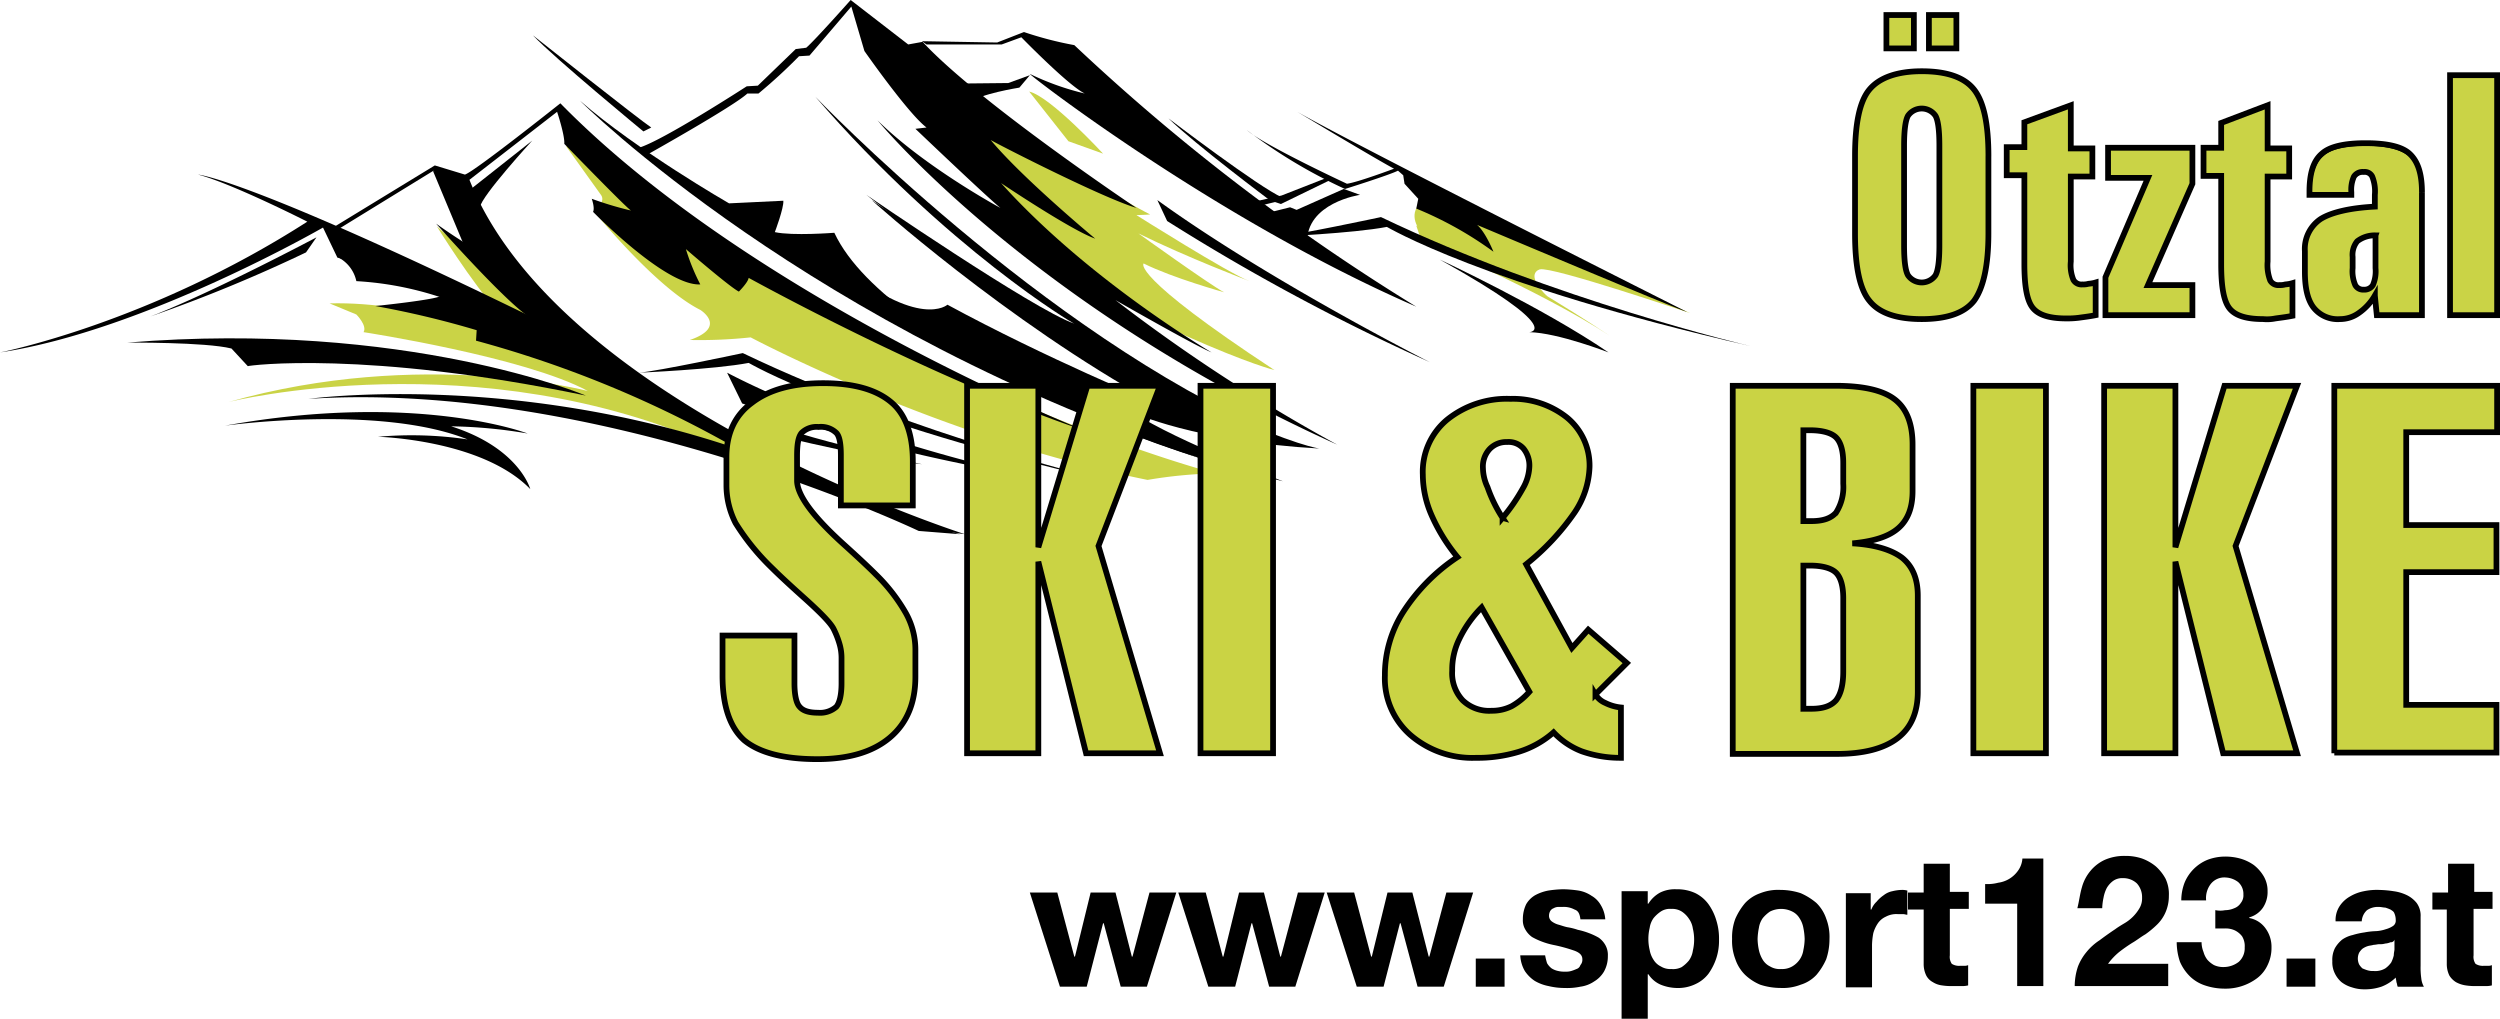 <svg xmlns="http://www.w3.org/2000/svg" width="434.136" height="176.906" viewBox="0 0 434.136 176.906">
  <g id="Logo_Ski-Bike_Oetztal" transform="translate(-31 -20.9)">
    <g id="Gruppe_35" data-name="Gruppe 35" transform="translate(31 20.9)">
      <g id="Gruppe_33" data-name="Gruppe 33">
        <g id="Gruppe_32" data-name="Gruppe 32">
          <path id="Pfad_148" data-name="Pfad 148" d="M210.794,97.269s-33.95-7.948-64.04-22.369c0,0-14.875,3.179-18.054,3.406,0,0,13.171-.568,19.076-1.7-.114-.114,16.464,9.992,63.019,20.666" transform="translate(-17.765 -13.585)"/>
          <path id="Pfad_149" data-name="Pfad 149" d="M97.8,55.5s6.018,9.765,10.673,14.875l8.63,4.882,1.022-1.817Z" transform="translate(-21.951 -16.213)" fill="#cad346"/>
          <path id="Pfad_150" data-name="Pfad 150" d="M155.148,92.282S113.93,66.507,83.5,67.3l4.655,1.93s1.93,1.93,1.249,3.066c0,0,28.046,4.315,38.947,10.219,0,0-28.841-7.608-62.451,1.93,0,0,43.261-10.9,84.933,7.948-.113.114,5.11,1.59,4.315-.114" transform="translate(-26.272 -14.616)" fill="#cad346"/>
          <path id="Pfad_151" data-name="Pfad 151" d="M103.125,68.351A56.253,56.253,0,0,0,85.866,64.6,6.1,6.1,0,0,0,82.8,60.517L85.752,58.7s17.486,7.948,17.373,9.651" transform="translate(-23.983 -15.779)"/>
          <path id="Pfad_152" data-name="Pfad 152" d="M82.841,57.2S64.673,66.851,54,70.939A261.99,261.99,0,0,0,81.024,59.812Z" transform="translate(-27.884 -15.982)"/>
          <path id="Pfad_153" data-name="Pfad 153" d="M117.972,87.644S98.783,80.264,65.4,86.282c0,0,26.8-3.747,42.126,2.384a66.088,66.088,0,0,0-15.556-.454s18.054.454,26.456,9.084c0,0-1.93-7.153-13.739-10.9a85.477,85.477,0,0,1,13.285,1.249" transform="translate(-26.34 -12.363)"/>
          <path id="Pfad_154" data-name="Pfad 154" d="M195.113,95.954S165.136,89.822,142.2,77.9l2.612,5.337a305.136,305.136,0,0,0,50.3,12.717" transform="translate(-15.936 -13.178)"/>
          <path id="Pfad_155" data-name="Pfad 155" d="M175.631,92.9s-19.757-4.2-30.431-8.4l1.249,2.384s16.8,4.428,29.182,6.018" transform="translate(-15.529 -12.284)"/>
          <path id="Pfad_156" data-name="Pfad 156" d="M251.2,60.6s17.827,8.289,29.3,16.124c0,0-8.743-3.406-13.739-3.52,0,0,6.472-.341-15.556-12.6" transform="translate(-1.17 -15.522)"/>
          <path id="Pfad_157" data-name="Pfad 157" d="M281.1,74.476S263.951,62.894,247.6,55.4l.795,2.384c.114.114,21.12,9.084,32.7,16.691" transform="translate(-1.657 -16.226)" fill="#cad346"/>
          <path id="Pfad_158" data-name="Pfad 158" d="M201.141,92s-35.767-12.717-54.275-23.5l-3.066.227S161.513,79.628,201.141,92" transform="translate(-15.719 -14.452)" fill="#6692c4"/>
          <path id="Pfad_159" data-name="Pfad 159" d="M97.2,47l5.45,13.058,6.472,3.974c0-.114-8.857-15.556-11.922-17.032" transform="translate(-22.032 -17.364)"/>
          <path id="Pfad_160" data-name="Pfad 160" d="M117.6,43.3l6.018,8.4a1.2,1.2,0,0,1-.454,1.817l1.022,1.135h-1.7s10.673,13.171,18.395,17.032c0,0,4.769,2.952-1.817,5.223a82.729,82.729,0,0,0,10.56-.454s32.815,17.486,68.923,24.753a80.748,80.748,0,0,1,11.809-1.135s-40.2-10.333-87.885-40.2c-.114,0-23.845-17.146-24.867-16.578" transform="translate(-19.268 -17.867)" fill="#cad346"/>
          <path id="Pfad_161" data-name="Pfad 161" d="M102.9,50.916,113.687,42.4s-8.857,9.651-9.084,11.582Z" transform="translate(-21.26 -17.987)"/>
          <path id="Pfad_162" data-name="Pfad 162" d="M198.02,48.809s11.922,6.7,12.944,7.153c0,0-1.59.114-2.385.114,0,0,16.01,10.106,19.644,11.468,0,0-10.787-4.088-19.3-8.289,0,0,12.49,8.97,14.875,10.219,0,0-8.97-2.5-13.966-5,0,0-2.5,1.93,22.709,18.508,0,0-4.315-1.022-15.556-6.018l-3.633-1.93-12.6-7.835-10.673-8.516L181.328,48.7,176.9,37Z" transform="translate(-11.235 -18.719)" fill="#cad346"/>
          <path id="Pfad_163" data-name="Pfad 163" d="M175.5,33.876l11.014-.114,3.747-1.363-1.817,2.157s-7.153,1.135-8.516,2.612Z" transform="translate(-11.425 -19.342)"/>
          <path id="Pfad_164" data-name="Pfad 164" d="M164.991,51.5s23.277,21.006,49.052,35.2c0,0-18.735-7.721-35.881-17.032,0,0-4.883,4.428-18.962-7.267,0,0,27.024,25.889,77.212,37.925,0,0-18.167-6.813-26-11.922,0,0,10.56,5,32.361,6.245,0,0-18.622-2.5-77.78-43.148" transform="translate(-13.633 -16.755)"/>
          <path id="Pfad_165" data-name="Pfad 165" d="M225.5,53.774l3.179-.795,1.135.454L237.99,49.8l2.839,1.022s-9.424,1.363-9.2,8.4Z" transform="translate(-4.651 -16.985)"/>
          <path id="Pfad_166" data-name="Pfad 166" d="M188.4,34.9l6.813,8.63,6.018,2.157S192.147,35.808,188.4,34.9" transform="translate(-9.677 -19.003)" fill="#cad346"/>
          <path id="Pfad_167" data-name="Pfad 167" d="M257.061,54.3l38.152,16.691s-24.072-8.175-26.116-7.608c0,0-2.839.681,1.363,4.769l-21.687-10.9s-2.384-2.384-1.022-4.655Z" transform="translate(-1.694 -16.606)" fill="#cad346"/>
          <path id="Pfad_168" data-name="Pfad 168" d="M298.117,72.745S240.549,43.791,230.443,38c0,0,13.4,8.062,16.8,9.879,0,0-6.359,2.384-8.175,2.612,0,0-14.42-6.7-17.373-9.311A90.052,90.052,0,0,0,238.732,51.4s7.608-2.384,9.2-3.179l.908.795.227,1.476,2.384,2.612-.341,1.7a63.4,63.4,0,0,1,13.4,7.494s-1.363-3.406-2.839-4.655c0,0,34.972,14.761,36.449,15.1" transform="translate(-5.166 -18.583)"/>
          <path id="Pfad_169" data-name="Pfad 169" d="M257.841,73.49a363.278,363.278,0,0,1-59.385-45.419,61.931,61.931,0,0,1-8.743-2.271l-4.655,1.817L172,27.39l.795.568h13.058l3.406-1.249s8.175,8.4,11.014,9.765a46.232,46.232,0,0,1-9.538-3.406c-.227.114,32.361,25.321,67.106,40.423" transform="translate(-11.899 -20.236)"/>
          <path id="Pfad_170" data-name="Pfad 170" d="M236.075,48.554l-8.4,4.088L226.65,52.3l-3.747.908-1.7-.568,6.586-1.476L235.62,48.1Z" transform="translate(-5.234 -17.215)"/>
          <path id="Pfad_171" data-name="Pfad 171" d="M227.413,53.307S214.355,43.542,209.7,39c0,0,15.783,12.036,19.757,13.739Z" transform="translate(-6.792 -18.448)"/>
          <path id="Pfad_172" data-name="Pfad 172" d="M255.349,79.66S227.644,65.693,208,51.5l1.7,3.634A369.285,369.285,0,0,0,255.349,79.66" transform="translate(-7.022 -16.755)"/>
          <path id="Pfad_173" data-name="Pfad 173" d="M215.109,57.008s-27.478-18.395-37.13-28.841l-2.5.454L165.489,20.9s-6.245,7.04-7.721,8.289l-1.817.227-6.586,6.359-1.93.114S132.9,45.313,128.7,46.562l1.363,1.249s15.215-8.516,17.486-10.673h1.93a91.583,91.583,0,0,0,7.04-6.472l1.817-.114,7.267-8.516,2.271,7.721s7.608,10.9,10.787,13.285l-1.93.227s12.377,11.809,14.761,13.739c0,0-13.058-7.04-21.347-15.215,0,0,26.456,32.247,79.823,56.319a294.739,294.739,0,0,1-38.492-25.094s13.853,7.948,16.691,9.084c0,0-21.347-12.49-36.562-29.409,0,0,12.149,8.175,16.351,9.651,0,0-12.6-10.446-18.167-17.146,0,.114,19.189,9.992,25.321,11.809" transform="translate(-17.765 -20.9)"/>
          <path id="Pfad_174" data-name="Pfad 174" d="M155.7,35.7s39.514,41.218,79.483,58.363c0,0-34.632-12.49-70.626-41.331,0,0,28.954,19.871,36.108,22.369,0,.114-22.028-12.944-44.965-39.4" transform="translate(-14.107 -18.895)"/>
          <path id="Pfad_175" data-name="Pfad 175" d="M228.819,98.864S173.635,80.129,163.87,59.237c0,0-7.267.568-10.333-.114,0,0,1.59-4.2,1.476-5.45l-9.424.454S129.579,44.93,119.7,36.3c-.114-.114,39.968,40.082,109.119,62.564" transform="translate(-18.984 -18.814)"/>
          <path id="Pfad_176" data-name="Pfad 176" d="M131.689,42.991S116.247,30.274,112.5,26.3c0,0,18.622,14.761,20.552,16.01Z" transform="translate(-19.959 -20.168)"/>
          <path id="Pfad_177" data-name="Pfad 177" d="M212.565,93.587S154.543,70.537,121.387,36.7c0,0-14.988,11.922-16.578,12.377l-5.223-1.59L82.1,58.16l.454.568L99.359,48.4s7.608,13.058,9.538,14.988a101.149,101.149,0,0,1-9.084-5.791s12.036,13.626,16.351,16.351c0,0,48.485,31.68,71.421,37.016l4.088.568S121.16,89.159,105.6,49.985L120.82,38.176s1.363,4.088,1.249,5.564c0,0,10.673,11.014,11.582,11.582a59.479,59.479,0,0,1-6.813-2.044s.568,1.59.227,2.271c0,0,12.6,12.944,18.622,12.6a36.218,36.218,0,0,1-2.5-6.132s7.608,6.586,9.2,7.381c0,0,1.59-1.59,1.7-2.384.227.114,31.566,17.486,58.477,26.57" transform="translate(-24.078 -18.76)"/>
          <path id="Pfad_178" data-name="Pfad 178" d="M197.687,110.051l-7.153-.568S135.577,83.254,84.594,86.547c0,0,34.859-4.769,74.373,8.63a192.945,192.945,0,0,0-45.305-18.735l.114-1.817a162.232,162.232,0,0,0-17.6-4.2s11.014-1.135,11.468-1.817c0,0-10.9-4.769-18.054-6.586l-2.5-5.223S55.98,74.738,31,78.485c0,0,25.775-5,53.367-22.709,0,0-12.944-6.586-18.962-8.175,0,0,8.857.681,60.066,25.775L141.822,82.8c.227.114,29.522,20.1,55.865,27.251" transform="translate(-31 -17.283)"/>
          <path id="Pfad_179" data-name="Pfad 179" d="M130.11,82.586S99,69.415,50.4,73.389c0,0,13.626-.114,18.168,1.022l2.839,3.066c0-.114,20.552-2.839,58.7,5.11" transform="translate(-28.372 -13.891)"/>
          <path id="Pfad_180" data-name="Pfad 180" d="M337.864,47.726v13.4c0,5.677-.908,9.538-2.5,11.7C333.662,74.977,330.6,76,326.282,76S318.9,74.977,317.2,72.82c-1.7-2.044-2.5-6.018-2.5-11.7v-13.4c0-5.677.795-9.538,2.5-11.582s4.769-3.179,9.084-3.179,7.38,1.022,9.084,3.179,2.5,6.018,2.5,11.582M320.15,23.2h4.769v5.791H320.15Zm9.2,22.709c0-2.725-.227-4.428-.681-5.223a2.9,2.9,0,0,0-4.769,0c-.454.795-.681,2.612-.681,5.223V63.168c0,2.725.227,4.428.681,5.223a2.9,2.9,0,0,0,4.769,0c.454-.795.681-2.5.681-5.223ZM327.531,23.2H332.3v5.791h-4.769Z" transform="translate(7.433 -20.588)" fill="#cad346" stroke="#000" stroke-miterlimit="10" stroke-width="1"/>
          <path id="Pfad_181" data-name="Pfad 181" d="M326.322,76.253c-4.428,0-7.494-1.135-9.311-3.179-1.7-2.157-2.612-6.132-2.612-11.809v-13.4c0-5.677.908-9.651,2.612-11.7,1.7-2.157,4.882-3.179,9.311-3.179s7.494,1.135,9.311,3.179c1.7,2.157,2.612,6.132,2.612,11.7v13.4c0,5.677-.908,9.651-2.612,11.809C333.816,75.232,330.637,76.253,326.322,76.253Zm0-42.921q-6.472,0-8.857,3.066c-1.7,2.044-2.5,5.9-2.5,11.468v13.4c0,5.564.795,9.538,2.5,11.582,1.59,2.044,4.655,3.066,8.857,3.066s7.267-1.022,8.857-3.066c1.7-2.044,2.5-5.9,2.5-11.468V47.98c0-5.564-.795-9.424-2.5-11.468C333.589,34.355,330.524,33.333,326.322,33.333Zm0,36.449a2.675,2.675,0,0,1-2.612-1.363c-.454-.795-.681-2.612-.681-5.337V45.823c0-2.725.227-4.428.681-5.337a3.184,3.184,0,0,1,5.223,0c.454.795.681,2.612.681,5.337V63.082c0,2.725-.227,4.428-.681,5.337A2.786,2.786,0,0,1,326.322,69.781Zm0-30.09a2.124,2.124,0,0,0-2.157,1.135q-.681,1.192-.681,5.11V63.2q0,3.917.681,5.11a2.441,2.441,0,0,0,2.157,1.135,2.124,2.124,0,0,0,2.157-1.135q.681-1.192.681-5.11V45.936q0-3.917-.681-5.11A2.124,2.124,0,0,0,326.322,39.691Zm6.359-10.446h-5.223V23h5.223Zm-4.883-.454h4.315V23.568H327.8Zm-2.612.454h-5.223V23h5.223Zm-4.769-.454h4.315V23.568h-4.315Z" transform="translate(7.392 -20.616)"/>
          <path id="Pfad_182" data-name="Pfad 182" d="M349.028,37v7.494h3.747v4.883h-3.747V64.138a6.576,6.576,0,0,0,.454,3.179,1.609,1.609,0,0,0,1.59.795A3.144,3.144,0,0,0,352.093,68a5.861,5.861,0,0,0,1.249-.227v5.677c-1.136.227-2.157.341-2.952.454a16.076,16.076,0,0,1-2.157.114c-2.839,0-4.769-.568-5.791-1.817s-1.476-3.747-1.476-7.721V49.15H337.9V44.267h3.066V39.952Z" transform="translate(10.575 -18.719)" fill="#cad346" stroke="#000" stroke-miterlimit="10" stroke-width="1"/>
          <path id="Pfad_183" data-name="Pfad 183" d="M348.26,74.4c-2.839,0-4.882-.681-5.9-1.93s-1.59-3.861-1.59-7.835v-15.1H337.7V44.194h3.066v-4.2L349.4,36.7v7.608h3.747v5.337H349.4V64.178a6.039,6.039,0,0,0,.454,3.066,1.373,1.373,0,0,0,1.363.681,2.214,2.214,0,0,0,.908-.114,7.413,7.413,0,0,0,1.249-.227l.227-.114v6.245h-.227c-1.135.227-2.157.341-2.952.454A8.156,8.156,0,0,1,348.26,74.4ZM338.154,49.077h3.066V64.633c0,3.861.454,6.472,1.476,7.608s2.839,1.7,5.564,1.7a16.08,16.08,0,0,0,2.157-.114c.795-.114,1.7-.227,2.725-.454V68.153a3.145,3.145,0,0,1-1.022.114c-.341,0-.681.114-1.022.114h0a1.935,1.935,0,0,1-1.817-.908,7.724,7.724,0,0,1-.454-3.406V49.077h3.747V44.648h-3.747V37.268l-7.721,2.952v4.315h-3.066v4.542Z" transform="translate(10.548 -18.76)"/>
          <path id="Pfad_184" data-name="Pfad 184" d="M353.454,43.5H368.1v6.245l-7.721,17.6H368.1v5.223H353V65.982l7.381-17.259h-6.926Z" transform="translate(12.621 -17.838)" fill="#cad346" stroke="#000" stroke-miterlimit="10" stroke-width="1"/>
          <path id="Pfad_185" data-name="Pfad 185" d="M368.356,72.822H352.8V65.9l7.267-16.918h-6.813V43.3h15.1v6.472l-7.608,17.259h7.608Zm-15.1-.454H367.9V67.6h-7.835L367.9,49.772v-5.9h-14.08v4.769h7.04l-7.608,17.486Z" transform="translate(12.594 -17.865)"/>
          <path id="Pfad_186" data-name="Pfad 186" d="M379.128,37v7.494h3.747v4.883h-3.747V64.138a7.452,7.452,0,0,0,.454,3.293,1.609,1.609,0,0,0,1.59.795,3.144,3.144,0,0,0,1.022-.114,5.86,5.86,0,0,0,1.249-.227v5.677c-1.135.227-2.157.341-2.952.454a7.377,7.377,0,0,1-2.157.114c-2.839,0-4.769-.568-5.791-1.817s-1.476-3.747-1.476-7.721V49.263H368V44.381h3.066V40.066Z" transform="translate(14.653 -18.719)" fill="#cad346" stroke="#000" stroke-miterlimit="10" stroke-width="1"/>
          <path id="Pfad_187" data-name="Pfad 187" d="M378.26,74.384c-2.839,0-4.882-.681-5.9-1.93s-1.59-3.861-1.59-7.835V49.631H367.7V44.294h3.066v-4.2L379.4,36.8v7.608h3.747v5.337H379.4V64.278a6.039,6.039,0,0,0,.454,3.066,1.373,1.373,0,0,0,1.363.681,2.5,2.5,0,0,0,.908-.114,7.412,7.412,0,0,0,1.249-.227l.227-.114v6.245h-.227c-1.135.227-2.157.341-2.952.454A15.253,15.253,0,0,1,378.26,74.384ZM368.154,49.063h3.066V64.619c0,3.861.454,6.472,1.476,7.608s2.839,1.7,5.564,1.7a16.074,16.074,0,0,0,2.157-.114c.795-.114,1.7-.227,2.725-.454V68.139a3.143,3.143,0,0,1-1.022.114c-.341,0-.681.114-1.022.114h0a1.935,1.935,0,0,1-1.817-.908,7.725,7.725,0,0,1-.454-3.406V49.063h3.747V44.635h-3.747V37.254l-7.721,2.952v4.315h-3.066Z" transform="translate(14.612 -18.746)"/>
          <path id="Pfad_188" data-name="Pfad 188" d="M403.825,51.316V72.663H395.99l-.341-3.406a9.376,9.376,0,0,1-2.839,3.066,5.565,5.565,0,0,1-3.179,1.022,5.353,5.353,0,0,1-4.655-2.044c-1.022-1.363-1.476-3.406-1.476-6.245v-3.52a6.267,6.267,0,0,1,2.725-5.564c1.817-1.135,5-1.93,9.424-2.157V51.77a6.876,6.876,0,0,0-.454-3.179,1.44,1.44,0,0,0-1.476-.795,1.792,1.792,0,0,0-1.7.795,5.607,5.607,0,0,0-.454,2.725v.454h-7.267V51.2c0-3.179.681-5.337,2.157-6.586,1.363-1.249,3.974-1.817,7.608-1.817s6.245.568,7.608,1.817c1.476,1.363,2.157,3.52,2.157,6.7m-8.062,7.494a4.964,4.964,0,0,0-3.179,1.022,3.731,3.731,0,0,0-.795,2.725v1.93a6.079,6.079,0,0,0,.454,2.952,1.54,1.54,0,0,0,1.476.795,1.718,1.718,0,0,0,1.59-.795,6.078,6.078,0,0,0,.454-2.952V58.81Z" transform="translate(16.753 -17.933)" fill="#cad346" stroke="#000" stroke-miterlimit="10" stroke-width="1"/>
          <path id="Pfad_189" data-name="Pfad 189" d="M389.772,73.6a5.572,5.572,0,0,1-4.883-2.157c-1.022-1.363-1.59-3.52-1.59-6.359v-3.52c0-2.612.908-4.542,2.839-5.677,1.817-1.135,5-1.93,9.424-2.157V51.911a6.039,6.039,0,0,0-.454-3.066,1.3,1.3,0,0,0-1.249-.681,1.687,1.687,0,0,0-1.476.681,4.851,4.851,0,0,0-.454,2.612v.681h-7.721v-.795c0-3.293.681-5.564,2.157-6.813s3.974-1.93,7.721-1.93,6.359.681,7.721,1.93c1.476,1.249,2.157,3.52,2.157,6.813V72.917h-8.289l-.341-2.952a11.088,11.088,0,0,1-2.5,2.612A4.545,4.545,0,0,1,389.772,73.6ZM393.86,47.71a1.579,1.579,0,0,1,1.59.908,7.453,7.453,0,0,1,.454,3.293v2.271h-.227c-4.428.227-7.608,1.022-9.311,2.157a6.039,6.039,0,0,0-2.612,5.337V65.2c0,2.725.454,4.769,1.476,6.132a5.361,5.361,0,0,0,4.542,1.93,5.71,5.71,0,0,0,3.066-.908,12.37,12.37,0,0,0,2.725-3.066l.341-.568.341,3.861h7.381V51.57c0-3.066-.681-5.337-2.044-6.472s-3.861-1.817-7.494-1.817c-3.52,0-6.018.568-7.381,1.817q-2.044,1.7-2.044,6.472v.341h6.813v-.227a5.605,5.605,0,0,1,.568-2.839A1.7,1.7,0,0,1,393.86,47.71Zm-.114,20.779a1.868,1.868,0,0,1-1.7-.908,6.619,6.619,0,0,1-.454-3.066v-1.93a3.853,3.853,0,0,1,.908-2.839,6.1,6.1,0,0,1,3.293-1.135h.227v5.9a6.621,6.621,0,0,1-.454,3.066A2.206,2.206,0,0,1,393.746,68.489Zm1.817-9.424a4.454,4.454,0,0,0-2.725.908,3.274,3.274,0,0,0-.795,2.612v1.93a5.562,5.562,0,0,0,.454,2.839,1.7,1.7,0,0,0,2.725,0,5.562,5.562,0,0,0,.454-2.839v-5.45Z" transform="translate(16.726 -17.96)"/>
          <rect id="Rechteck_17" data-name="Rechteck 17" width="8.175" height="41.672" transform="translate(425.46 13.058)" fill="#cad346" stroke="#000" stroke-miterlimit="10" stroke-width="1"/>
          <path id="Pfad_190" data-name="Pfad 190" d="M414.13,74.326H405.5V32.2h8.63Zm-8.175-.454h7.721V32.654h-7.721Z" transform="translate(19.733 -19.369)"/>
          <path id="Pfad_191" data-name="Pfad 191" d="M308.394,76.469S274.444,68.52,244.354,54.1c0,0-14.875,3.179-18.054,3.406,0,0,13.171-.568,19.076-1.7-.114-.114,16.464,9.992,63.019,20.666" transform="translate(-4.543 -16.402)"/>
        </g>
      </g>
      <g id="Gruppe_34" data-name="Gruppe 34" transform="translate(178.836 148.633)">
        <path id="Pfad_192" data-name="Pfad 192" d="M204.283,173.751l-2.952-11.014h-.114l-2.839,11.014h-4.655L188.5,157.4h4.769l2.952,11.128h.114L199.06,157.4h4.315l2.839,11.128h.113l2.952-11.128h4.655l-5.11,16.351Z" transform="translate(-188.5 -151.041)"/>
        <path id="Pfad_193" data-name="Pfad 193" d="M226.983,173.751l-2.952-11.014h-.114l-2.839,11.014h-4.655L211.2,157.4h4.769l2.952,11.128h.114L221.76,157.4h4.315l2.839,11.128h.114l2.952-11.128h4.655l-5.11,16.351Z" transform="translate(-185.425 -151.041)"/>
        <path id="Pfad_194" data-name="Pfad 194" d="M249.683,173.751l-2.952-11.014h-.113l-2.839,11.014h-4.655L233.9,157.4h4.769l2.952,11.128h.114L244.46,157.4h4.315l2.839,11.128h.114l2.952-11.128h4.655l-5.11,16.351Z" transform="translate(-182.35 -151.041)"/>
        <path id="Pfad_195" data-name="Pfad 195" d="M261.7,167.5v4.883h-5V167.5Z" transform="translate(-179.261 -149.673)"/>
        <path id="Pfad_196" data-name="Pfad 196" d="M268.155,169.731a3.061,3.061,0,0,0,.795.908,3.4,3.4,0,0,0,1.135.454,4.658,4.658,0,0,0,1.249.114,3.143,3.143,0,0,0,1.022-.114,7.81,7.81,0,0,0,.908-.341,1.024,1.024,0,0,0,.681-.681,1.388,1.388,0,0,0,.341-1.022c0-.681-.454-1.135-1.363-1.476a27.617,27.617,0,0,0-3.747-1.022,12.409,12.409,0,0,1-1.93-.568,11.457,11.457,0,0,1-1.7-.795,3.929,3.929,0,0,1-1.135-1.249,3.1,3.1,0,0,1-.454-1.817,5.922,5.922,0,0,1,.568-2.612,4.27,4.27,0,0,1,1.59-1.59,7.707,7.707,0,0,1,2.271-.795,18.637,18.637,0,0,1,2.612-.227,20.277,20.277,0,0,1,2.612.227,5.631,5.631,0,0,1,2.271.908,4.271,4.271,0,0,1,1.59,1.59,5.414,5.414,0,0,1,.795,2.5h-4.315c-.114-.908-.341-1.476-1.022-1.7a3.888,3.888,0,0,0-2.044-.454h-.795a1.641,1.641,0,0,0-.795.227,1.133,1.133,0,0,0-.568.454,1.64,1.64,0,0,0-.227.795,1.233,1.233,0,0,0,.454,1.022,3.553,3.553,0,0,0,1.135.568c.454.114,1.022.341,1.59.454a10.631,10.631,0,0,1,1.817.454,12.414,12.414,0,0,1,1.93.568,11.46,11.46,0,0,1,1.7.795,3.928,3.928,0,0,1,1.135,1.249,3.479,3.479,0,0,1,.454,1.93,5.4,5.4,0,0,1-.681,2.725,4.889,4.889,0,0,1-1.7,1.7,5.508,5.508,0,0,1-2.385.908,11.058,11.058,0,0,1-2.725.227,12.128,12.128,0,0,1-2.839-.341A7.45,7.45,0,0,1,266,172.8a6.083,6.083,0,0,1-1.7-1.7,5.953,5.953,0,0,1-.795-2.725h4.315A11.834,11.834,0,0,0,268.155,169.731Z" transform="translate(-178.34 -151.109)"/>
        <path id="Pfad_197" data-name="Pfad 197" d="M283.542,157.354V159.4h.114a5.5,5.5,0,0,1,2.044-1.93,5.788,5.788,0,0,1,2.839-.568,7.412,7.412,0,0,1,3.293.681,6.256,6.256,0,0,1,2.271,1.93,9.427,9.427,0,0,1,1.362,2.839,10.5,10.5,0,0,1,.454,3.293,9.8,9.8,0,0,1-.454,3.179,10.2,10.2,0,0,1-1.362,2.725,5.977,5.977,0,0,1-2.271,1.817,6.913,6.913,0,0,1-3.179.681,7.906,7.906,0,0,1-2.839-.568,4.783,4.783,0,0,1-2.157-1.817h-.114v7.721H279V157.241h4.542Zm5.9,13.058a5.952,5.952,0,0,0,1.249-1.136,3.846,3.846,0,0,0,.681-1.7,8.318,8.318,0,0,0,0-3.861,3.846,3.846,0,0,0-.681-1.7,4.358,4.358,0,0,0-1.249-1.249,3.1,3.1,0,0,0-1.817-.454,2.881,2.881,0,0,0-1.817.454,5.955,5.955,0,0,0-1.249,1.135,3.845,3.845,0,0,0-.681,1.7,8.321,8.321,0,0,0,0,3.861,4.481,4.481,0,0,0,.681,1.7,3.021,3.021,0,0,0,1.249,1.135,3.1,3.1,0,0,0,1.817.454A3.267,3.267,0,0,0,289.446,170.412Z" transform="translate(-176.24 -151.109)"/>
        <path id="Pfad_198" data-name="Pfad 198" d="M296.468,162a11.05,11.05,0,0,1,1.7-2.725,6.516,6.516,0,0,1,2.612-1.7A8.5,8.5,0,0,1,304.3,157a11.431,11.431,0,0,1,3.52.568,11.054,11.054,0,0,1,2.725,1.7,6.9,6.9,0,0,1,1.7,2.725,8.828,8.828,0,0,1,.568,3.52,10.888,10.888,0,0,1-.568,3.52,11.056,11.056,0,0,1-1.7,2.725,6.191,6.191,0,0,1-2.725,1.7,8.5,8.5,0,0,1-3.52.568,11.434,11.434,0,0,1-3.52-.568,8.668,8.668,0,0,1-2.612-1.7,6.9,6.9,0,0,1-1.7-2.725,8.827,8.827,0,0,1-.568-3.52A9.17,9.17,0,0,1,296.468,162Zm4.088,5.45a5.353,5.353,0,0,0,.681,1.7,3.02,3.02,0,0,0,1.249,1.135,3.249,3.249,0,0,0,1.93.454,3.479,3.479,0,0,0,1.93-.454,4.05,4.05,0,0,0,1.249-1.135,3.846,3.846,0,0,0,.681-1.7,10,10,0,0,0,.227-1.93,11.186,11.186,0,0,0-.227-1.93,4.48,4.48,0,0,0-.681-1.7,3.021,3.021,0,0,0-1.249-1.135,4.329,4.329,0,0,0-3.861,0,5.953,5.953,0,0,0-1.249,1.135,3.846,3.846,0,0,0-.681,1.7,11.189,11.189,0,0,0-.227,1.93A10,10,0,0,0,300.555,167.446Z" transform="translate(-173.951 -151.096)"/>
        <path id="Pfad_199" data-name="Pfad 199" d="M317.615,157.341v3.066h.114a3.6,3.6,0,0,1,.908-1.363,5.953,5.953,0,0,1,1.249-1.135,3.519,3.519,0,0,1,1.476-.681,7.667,7.667,0,0,1,1.59-.227,3.5,3.5,0,0,1,1.022.114v4.2c-.227,0-.454-.114-.795-.114h-.908a3.889,3.889,0,0,0-2.044.454,3.339,3.339,0,0,0-1.363,1.135,5.935,5.935,0,0,0-.795,1.7,12.507,12.507,0,0,0-.227,2.044v7.381H313.3V157.568h4.315Z" transform="translate(-171.593 -151.096)"/>
        <path id="Pfad_200" data-name="Pfad 200" d="M333.36,157.882v2.952h-3.293V168.9a2.13,2.13,0,0,0,.341,1.476,2.342,2.342,0,0,0,1.476.341h.681a1.44,1.44,0,0,0,.681-.114v3.52a4.256,4.256,0,0,1-1.249.114h-1.363a10.385,10.385,0,0,1-1.93-.114,3.815,3.815,0,0,1-1.59-.568,2.737,2.737,0,0,1-1.136-1.135,4.536,4.536,0,0,1-.454-2.044v-9.424H322.8V158h2.725v-5h4.542v4.883Z" transform="translate(-170.306 -151.637)"/>
        <path id="Pfad_201" data-name="Pfad 201" d="M340.164,174.455v-14.42H334.6v-3.406a7.356,7.356,0,0,0,2.271-.227,5.028,5.028,0,0,0,3.406-2.044,4.094,4.094,0,0,0,.795-2.157h3.633v22.142h-4.542Z" transform="translate(-168.708 -151.746)"/>
        <path id="Pfad_202" data-name="Pfad 202" d="M349.549,157.25a7.507,7.507,0,0,1,1.476-2.839,7.041,7.041,0,0,1,2.5-1.93,8.465,8.465,0,0,1,3.52-.681,8.9,8.9,0,0,1,2.952.454,8.169,8.169,0,0,1,2.384,1.363,7.953,7.953,0,0,1,1.7,2.157,6.247,6.247,0,0,1,.568,2.952,7.012,7.012,0,0,1-.568,2.839,6.659,6.659,0,0,1-1.476,2.157,16.216,16.216,0,0,1-2.044,1.7c-.795.454-1.476,1.022-2.271,1.476a27.517,27.517,0,0,0-2.271,1.59,11.087,11.087,0,0,0-1.93,2.044h10.446V174.4H348.3a10.7,10.7,0,0,1,.568-3.406,9.075,9.075,0,0,1,1.476-2.5,9.762,9.762,0,0,1,2.271-2.044c.908-.681,1.7-1.249,2.725-1.93.454-.341,1.022-.681,1.59-1.022a7.2,7.2,0,0,0,2.612-2.612,3.332,3.332,0,0,0,.454-1.817,3.535,3.535,0,0,0-.908-2.5,3.448,3.448,0,0,0-2.384-.908,2.737,2.737,0,0,0-1.7.454,4.049,4.049,0,0,0-1.135,1.249,5.98,5.98,0,0,0-.568,1.7,9.934,9.934,0,0,0-.227,1.817h-4.315C349.095,159.521,349.208,158.386,349.549,157.25Z" transform="translate(-166.852 -151.8)"/>
        <path id="Pfad_203" data-name="Pfad 203" d="M372.3,161.211a4.009,4.009,0,0,0,1.59-.341,2.268,2.268,0,0,0,1.135-.908,2.094,2.094,0,0,0,.454-1.476,2.733,2.733,0,0,0-.908-2.157,3.872,3.872,0,0,0-2.157-.795,3,3,0,0,0-2.612,1.135,4.008,4.008,0,0,0-.795,2.839h-4.315a8.671,8.671,0,0,1,.568-3.066,7.307,7.307,0,0,1,3.974-3.974,8.67,8.67,0,0,1,3.066-.568,9.677,9.677,0,0,1,2.612.341,7.732,7.732,0,0,1,2.384,1.135,6.952,6.952,0,0,1,1.7,1.93,4.976,4.976,0,0,1,.681,2.612,4.877,4.877,0,0,1-.795,2.839,4.212,4.212,0,0,1-2.384,1.7v.114a4.466,4.466,0,0,1,2.839,1.817,5.409,5.409,0,0,1,1.022,3.293,6.76,6.76,0,0,1-.681,3.066,5.976,5.976,0,0,1-1.817,2.271,9.1,9.1,0,0,1-5.677,1.817,10.705,10.705,0,0,1-3.406-.568,6.739,6.739,0,0,1-2.612-1.59,8.089,8.089,0,0,1-1.7-2.5,10.7,10.7,0,0,1-.568-3.406h4.315a4.558,4.558,0,0,0,.341,1.7,3.824,3.824,0,0,0,.681,1.363,4.444,4.444,0,0,0,1.135.908,3.792,3.792,0,0,0,1.7.341,4.286,4.286,0,0,0,2.612-.908,3.171,3.171,0,0,0,1.022-2.5,3.249,3.249,0,0,0-.454-1.93,3.549,3.549,0,0,0-1.249-1.022,3.792,3.792,0,0,0-1.7-.341h-1.7v-3.179A4.3,4.3,0,0,0,372.3,161.211Z" transform="translate(-164.739 -151.786)"/>
        <path id="Pfad_204" data-name="Pfad 204" d="M385.7,167.5v4.883h-5V167.5Z" transform="translate(-162.463 -149.673)"/>
        <path id="Pfad_205" data-name="Pfad 205" d="M388.949,159.839a5.256,5.256,0,0,1,1.817-1.7,7.451,7.451,0,0,1,2.385-.908,11.057,11.057,0,0,1,2.725-.227,18.577,18.577,0,0,1,2.5.227,7.539,7.539,0,0,1,2.271.681,5.028,5.028,0,0,1,1.7,1.363,3.726,3.726,0,0,1,.681,2.385v8.516a13.038,13.038,0,0,0,.114,2.157,3.774,3.774,0,0,0,.454,1.476h-4.542c-.114-.227-.114-.568-.227-.795,0-.227-.114-.568-.114-.795a7.216,7.216,0,0,1-2.5,1.59,8.894,8.894,0,0,1-2.952.454,6.611,6.611,0,0,1-2.157-.341,5.462,5.462,0,0,1-1.817-.908,4.683,4.683,0,0,1-1.135-1.476,4.323,4.323,0,0,1-.454-2.157,4.5,4.5,0,0,1,.454-2.271,5.374,5.374,0,0,1,1.249-1.476,5.215,5.215,0,0,1,1.817-.795,13.2,13.2,0,0,1,2.044-.454,12.515,12.515,0,0,1,2.044-.227,6.431,6.431,0,0,0,1.7-.341,4.2,4.2,0,0,0,1.249-.568,1.107,1.107,0,0,0,.454-1.022,2.849,2.849,0,0,0-.227-1.135c-.114-.341-.341-.454-.681-.681a7.821,7.821,0,0,0-.908-.341c-.341,0-.681-.114-1.135-.114a3.371,3.371,0,0,0-2.044.568,2.818,2.818,0,0,0-.908,1.93h-4.542A4.452,4.452,0,0,1,388.949,159.839Zm8.857,6.245a2.672,2.672,0,0,1-.908.227,3.144,3.144,0,0,1-1.022.114c-.341,0-.681.114-1.022.114-.341.114-.681.114-1.022.227a3.4,3.4,0,0,0-.908.454,3.009,3.009,0,0,0-.568.681,2.412,2.412,0,0,0,0,2.044,3.011,3.011,0,0,0,.568.681,7.826,7.826,0,0,0,.908.341,3.144,3.144,0,0,0,1.022.114,3.414,3.414,0,0,0,2.044-.454,4.337,4.337,0,0,0,1.022-1.022,5.535,5.535,0,0,0,.454-1.249c0-.454.114-.795.114-1.022v-1.7A.623.623,0,0,1,397.806,166.084Z" transform="translate(-161.515 -151.096)"/>
        <path id="Pfad_206" data-name="Pfad 206" d="M413.446,157.882v2.952h-3.293V168.9a2.131,2.131,0,0,0,.341,1.476,2.341,2.341,0,0,0,1.476.341h.681a1.439,1.439,0,0,0,.681-.114v3.52a4.255,4.255,0,0,1-1.249.114h-1.363a10.385,10.385,0,0,1-1.93-.114,5.023,5.023,0,0,1-1.7-.568,3.609,3.609,0,0,1-1.135-1.135,4.534,4.534,0,0,1-.454-2.044v-9.424H403V158h2.725v-5h4.542v4.883Z" transform="translate(-159.442 -151.637)"/>
      </g>
    </g>
    <g id="Gruppe_36" data-name="Gruppe 36" transform="translate(156.469 87.439)">
      <path id="Pfad_207" data-name="Pfad 207" d="M174.542,93.012v7.721h-12.49V91.99c0-1.93-.227-3.293-.795-3.861a3.828,3.828,0,0,0-3.066-1.022,3.716,3.716,0,0,0-2.952,1.022c-.568.681-.795,1.93-.795,3.974v4.315c0,2.5,2.725,6.245,8.289,11.241q3.577,3.236,5.45,5.11a30.512,30.512,0,0,1,5.11,6.586,13.032,13.032,0,0,1,1.7,6.359v4.769q0,6.813-4.428,10.56t-12.6,3.747c-5.9,0-10.106-1.135-12.717-3.293q-3.747-3.406-3.747-11.241v-6.926h12.49v8.289c0,2.044.341,3.52.908,4.088.568.681,1.59,1.022,3.179,1.022a4.277,4.277,0,0,0,3.179-1.022c.568-.681.908-2.044.908-4.088V127.19a8.645,8.645,0,0,0-.341-2.385,15.408,15.408,0,0,0-1.022-2.612c-.568-1.135-2.5-3.066-5.677-5.9-2.271-2.044-3.974-3.633-5.223-4.883a40.4,40.4,0,0,1-6.132-7.608,14.454,14.454,0,0,1-1.59-6.586V92.331c0-4.088,1.476-7.267,4.428-9.424,2.952-2.271,7.04-3.406,12.377-3.406s9.311,1.135,11.922,3.406C173.293,84.95,174.542,88.47,174.542,93.012Z" transform="translate(-141.5 -79.5)" fill="#cad344" stroke="#000" stroke-width="1"/>
      <path id="Pfad_208" data-name="Pfad 208" d="M178.9,143.713V79.9h12.377v28.046L199.793,79.9h12.6l-10.673,27.819L212.4,143.713H199.565l-8.289-33.269v33.269Z" transform="translate(-136.433 -79.446)" fill="#cad344" stroke="#000" stroke-width="1"/>
      <path id="Pfad_209" data-name="Pfad 209" d="M214.6,143.713V79.9h12.6v63.813Z" transform="translate(-131.597 -79.446)" fill="#cad344" stroke="#000" stroke-width="1"/>
      <path id="Pfad_210" data-name="Pfad 210" d="M283.677,144.237a20.172,20.172,0,0,1-6.7-1.135,13.267,13.267,0,0,1-4.883-3.293,16.354,16.354,0,0,1-6.131,3.406,24.672,24.672,0,0,1-7.381,1.022,16.469,16.469,0,0,1-11.355-3.974A13.073,13.073,0,0,1,242.8,129.93a20.333,20.333,0,0,1,3.179-11.014,32.534,32.534,0,0,1,9.424-9.538A30.938,30.938,0,0,1,250.862,102a17.7,17.7,0,0,1-1.476-6.926,11.782,11.782,0,0,1,4.2-9.538A16.5,16.5,0,0,1,264.6,81.9a15.026,15.026,0,0,1,9.879,3.293,10.8,10.8,0,0,1,3.861,8.516,14.992,14.992,0,0,1-2.612,7.948,42.106,42.106,0,0,1-8.4,8.97l7.948,14.534,2.839-3.179,6.7,5.791-5.45,5.45a3.613,3.613,0,0,0,1.7,1.476,7.773,7.773,0,0,0,2.725.795v8.743ZM259.6,118.121a20.128,20.128,0,0,0-3.861,5.45,12.063,12.063,0,0,0-1.249,5.564,6.874,6.874,0,0,0,1.817,5.11,6.6,6.6,0,0,0,5,1.817,7.607,7.607,0,0,0,3.52-.795,11.873,11.873,0,0,0,3.066-2.5Zm3.633-15.556a32.1,32.1,0,0,0,3.52-5.11,8.115,8.115,0,0,0,1.135-3.747,4.652,4.652,0,0,0-1.022-3.179,3.452,3.452,0,0,0-2.839-1.135,4.013,4.013,0,0,0-3.066,1.249,4.48,4.48,0,0,0-1.135,3.293,8.11,8.11,0,0,0,.795,3.293A24.454,24.454,0,0,0,263.238,102.566Z" transform="translate(-127.777 -79.175)" fill="#cad344" stroke="#000" stroke-width="1"/>
      <path id="Pfad_211" data-name="Pfad 211" d="M296,143.713V79.9h17.827c4.882,0,8.289.795,10.333,2.384s3.066,4.2,3.066,7.835v8.062c0,2.839-.795,5-2.5,6.472s-4.315,2.271-7.948,2.612c3.974.227,6.813,1.135,8.63,2.5,1.817,1.476,2.725,3.633,2.725,6.586V133.04c0,3.52-1.135,6.245-3.52,8.062s-5.9,2.725-10.56,2.725H296ZM308.377,103.4h1.249c2.044,0,3.406-.454,4.315-1.476a8.26,8.26,0,0,0,1.249-5V93.3c0-2.157-.454-3.633-1.249-4.428s-2.384-1.249-4.542-1.249h-1.135V103.4Zm0,32.588h1.249c2.044,0,3.406-.454,4.315-1.476.795-1.022,1.249-2.612,1.249-5V116.8c0-2.157-.454-3.633-1.249-4.428s-2.384-1.249-4.542-1.249h-1.135v24.867Z" transform="translate(-120.57 -79.446)" fill="#cad344" stroke="#000" stroke-width="1"/>
      <path id="Pfad_212" data-name="Pfad 212" d="M332.8,143.713V79.9h12.6v63.813Z" transform="translate(-115.585 -79.446)" fill="#cad344" stroke="#000" stroke-width="1"/>
      <path id="Pfad_213" data-name="Pfad 213" d="M352.8,143.713V79.9h12.377v28.046L373.693,79.9h12.6l-10.673,27.819L386.3,143.713H373.465l-8.289-33.269v33.269Z" transform="translate(-112.875 -79.446)" fill="#cad344" stroke="#000" stroke-width="1"/>
      <path id="Pfad_214" data-name="Pfad 214" d="M388,143.713V79.9h28.273v8.062H400.49v16.124H416.16v8.175H400.49v23.05H416.16V143.6H388Z" transform="translate(-108.107 -79.446)" fill="#cad344" stroke="#000" stroke-width="1"/>
    </g>
  </g>
</svg>
